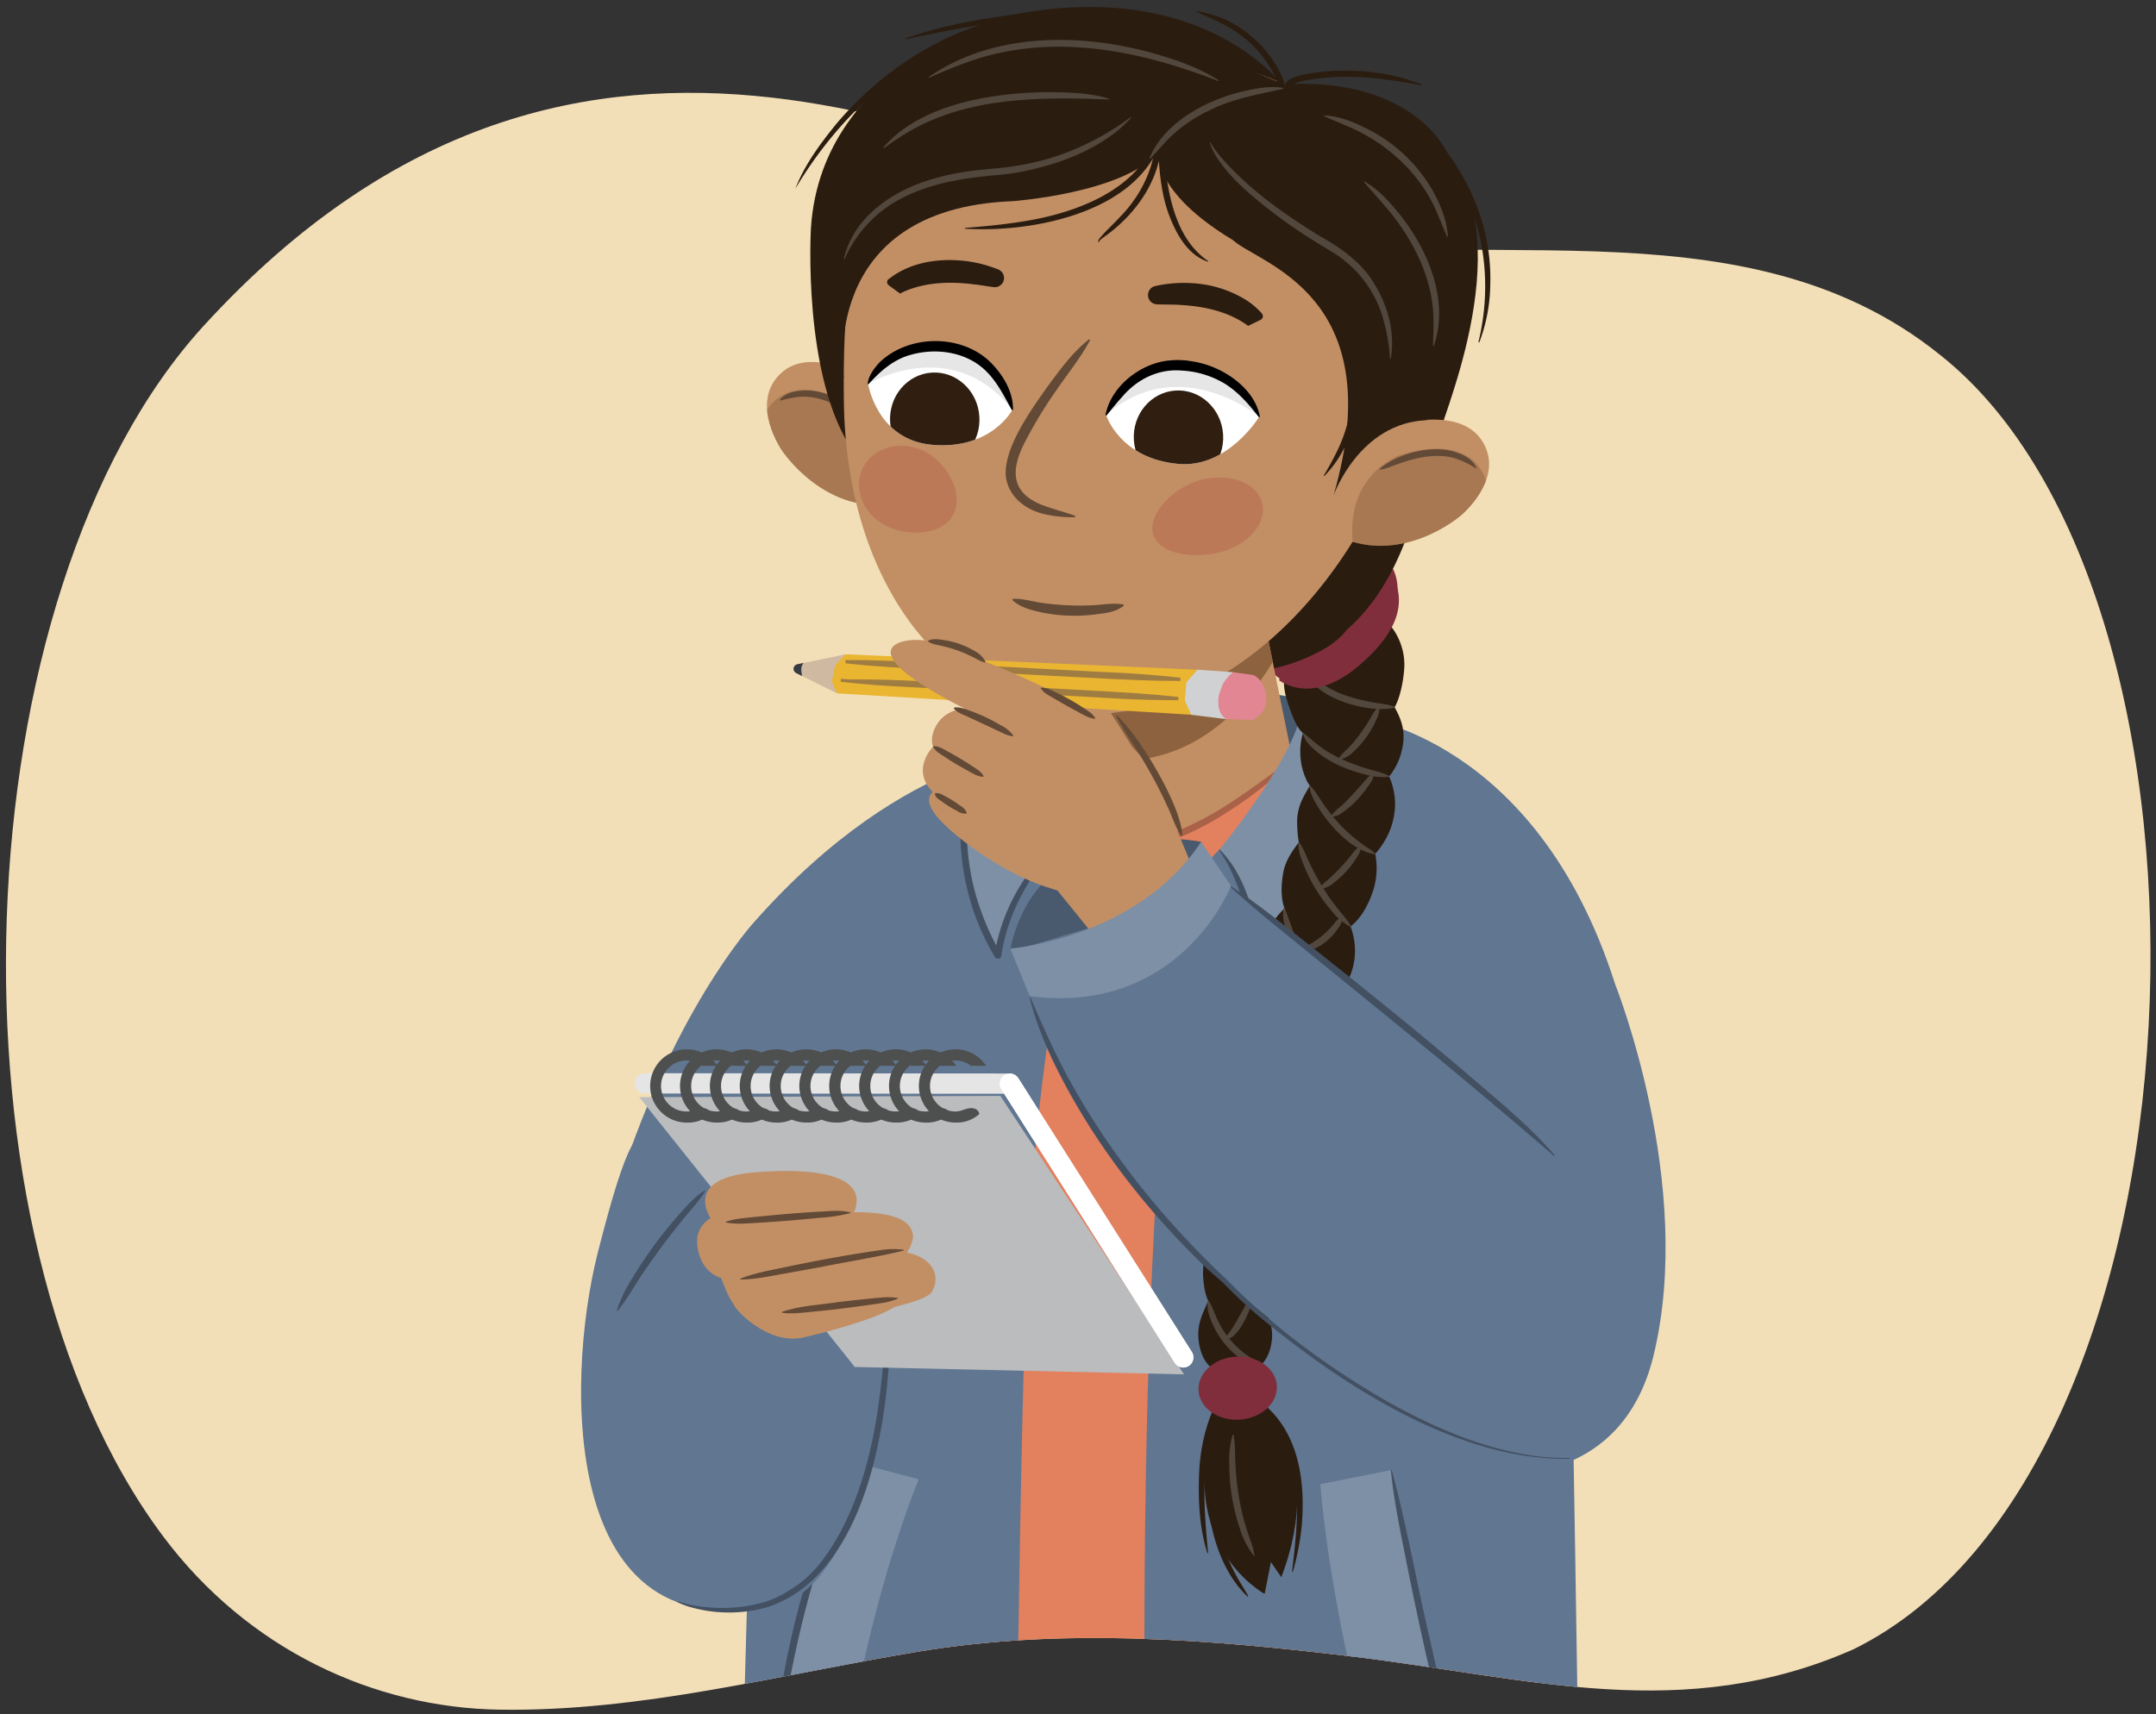 <svg xmlns="http://www.w3.org/2000/svg" xmlns:xlink="http://www.w3.org/1999/xlink" width="760" height="604.46" viewBox="0 0 760 604.46"><rect x="0" y="0" width="760" height="604.46" fill="#333333" stroke="none"/><defs><clipPath id="a"><path d="M490.58,7.33C568.69,26.86,612.76,67.64,684,125.25,792.12,211,781.79,518.1,653.46,581.49,593.53,608,539.25,591.7,477.91,584.23c-51.45-6.26-103.32-10.32-154-1.91-49.8,8.25-97.69,21.28-147.88,20.5-44.14-.69-88.57-21.11-118.49-61.07-80-106.79-71.87-332.8,14.38-427C206.59-32.4,404.15-14.29,490.58,7.33Z" fill="none"/></clipPath><clipPath id="b"><path d="M444,209.58C444,210.89,456.7,273,456.7,273s-24.32,42.79-62.46,40.15-27.66-29.51-27.66-29.51l.79-57.91Z" fill="#c28f65"/></clipPath><clipPath id="c"><path d="M310.07,136.67s-23-16.69-35.15-4.73c-10.67,10.51.68,26.84.68,26.84s15.59,23.95,41.31,18.59C316.91,177.37,332,155.14,310.07,136.67Z" fill="#c28f65"/></clipPath><clipPath id="d"><path d="M443.9,146.93s-11.11,18.22-28.51,16.64c-20.74-1.88-25.47-17.23-25.47-17.23s7.87-19.5,27.93-17.45S443.9,146.93,443.9,146.93Z" fill="#fff"/></clipPath><clipPath id="e"><path d="M306,135.33s3.08,19.88,22.73,21.52c20.76,1.73,28.15-12.36,28.15-12.36s-4.26-20.61-24.36-22.2S306,135.33,306,135.33Z" fill="#fff"/></clipPath><clipPath id="f"><path d="M487.82,151.07s26.69-9.72,35.09,5.13c7.38,13-8,25.62-8,25.62s-21.57,18.73-44.83,6.49C470.06,188.31,461.65,162.79,487.82,151.07Z" fill="#c28f65"/></clipPath><clipPath id="g"><path d="M298,230.7l-17,3.52a1.66,1.66,0,0,0-.25,3.15l14.27,7.1Z" fill="none"/></clipPath></defs><path d="M435.76,80.62c78.12,19.53,177-13,248.27,44.63C792.12,211,781.79,518.1,653.46,581.49,593.53,608,539.25,591.7,477.91,584.23c-51.45-6.26-103.32-10.32-154-1.91-49.8,8.25-97.69,21.28-147.88,20.5-44.14-.69-88.57-21.11-118.49-61.07-80-106.79-71.87-332.8,14.38-427C206.59-32.4,349.33,59,435.76,80.62Z" fill="#f3dfb7"/><path d="M543.67,378.43c-.59,1.34-1.56,1.64-2.41,2.24s-1.68,1.16-2.45,1.77a11.56,11.56,0,0,0-2,2c-.61.84-.87,1.59-1.57,2.43l-.3,0c-1.89-2.08.73-5.05,2.35-6.38a15.72,15.72,0,0,1,2.91-1.79c1-.44,2-1.09,3.4-.55l.11.28Z" fill="#425062"/><path d="M500.25,319.09c.89,3.14.63,6.22.68,9.32l.07,9.29c-.07,5.36.32,13,.66,18.41l-.27.13c-2-2.58-2.15-6-2.46-9.15a144.4,144.4,0,0,1-.24-18.72c.17-3.11.1-6.23,1.25-9.3l.31,0Z" fill="#425062"/><g clip-path="url(#a)"><path d="M458.92,246.76s-32.74-10-97.62,1.11l-13.43,21.94,4.87,13.89s113.06-1.54,113-2.29S458.92,246.76,458.92,246.76Z" fill="#49596e"/><ellipse cx="468.63" cy="217.15" rx="28.32" ry="19.18" transform="translate(-13.2 403.19) rotate(-45.97)" fill="#802e3b"/><path d="M582.86,478.05c-11.07,45.39-52.73,41.43-52.73,41.43s-35.53-7.21-43.69-51.22,30.44-96.78,30.44-96.78l-47-76.73,9.06-41.94s62.52,6.78,90.39,94.17C569.3,347,597.63,417.48,582.86,478.05Z" fill="#607691"/><path d="M216,424.32C200.8,474.68,221.62,498,221.62,498s33.27,49.5,59.22,16.1,61.81-124.86,61.81-124.86l21.24-84.52L368.73,264s-48.32-.6-102.9,61.12C265.83,325.16,236.2,357.11,216,424.32Z" fill="#607691"/><path d="M503.88,154.3c-.49,1.51-3.3,45.4-29.14,67.77,0,0-14.43,22-69.94,13.78l40-65.83Z" fill="#2b1c10"/><path d="M444,209.58C444,210.89,456.7,273,456.7,273s-24.32,42.79-62.46,40.15-27.66-29.51-27.66-29.51l.79-57.91Z" fill="#c28f65"/><g clip-path="url(#b)"><path d="M449.94,207l3.51,17.13s-28,69-93.06,34.34l3.81-33.63Z" fill="#805735" opacity="0.8"/></g><path d="M456.36,267.21c2.15-1.84,67.39,1,74.41,114.09,6.54,105.33,15.29,315.48,15.29,315.48-2.29.78-156.45,56.44-275.26-2.77,0,0,8.29-266.34,17.08-326,6.59-44.73,27.39-95,78.14-99.8C366,268.25,375.76,336.37,456.36,267.21Z" fill="#e3805e"/><path d="M366.17,268.22c4.89,16.92,14.67,30.55,34,28.6a61.91,61.91,0,0,0,20.15-6.21c13.06-6.11,24.14-15.26,35.94-23.51l.2.23A134,134,0,0,1,434,285.48c-9.12,6-19.08,11.12-29.88,13.26a43.54,43.54,0,0,1-9.25.57,27.79,27.79,0,0,1-15.65-5.62c-7.87-6-12.48-15.7-13.3-25.42l.3,0Z" fill="#a96248"/><path d="M360.82,284.84c4.69,15.51,15.19,27.87,32.22,28.63,7.7.44,15.53-1.17,22.83-3.65,17.56-5.82,32.64-16.56,48.25-26.26l.18.24a155.63,155.63,0,0,1-26,18.23c-13.77,7.71-29.22,14.7-45.44,13.8a34,34,0,0,1-32.36-30.94l.29-.05Z" fill="#a96248"/><path d="M356.25,269.71c2.28-.32,5.88,18,15.14,28.72,1.59,1.84,7.27,12.57,4.15,33.3-5,25-9.92,54.21-13,105.42s-4.92,247.54-4.92,247.54-67.11-6.14-96.53-26.89c0,0,4.75-260.52,14.39-294.24C275.51,363.56,273.69,281.15,356.25,269.71Z" fill="#607691"/><path d="M463.52,262.4s53.58,13.69,69.26,42.86c0,0,16.83,7.12,19.31,83.86C554,449.36,556.94,657,556.94,657s-52.49,29.2-152.3,28.83c0,0-7-242.89,12.26-357.5,0,0,4-21.18,12.91-28.68C439.27,291.7,461.9,278.71,463.52,262.4Z" fill="#607691"/><path d="M458.92,246.76c13.16,1.21,21.2,21.69,21.2,21.69s-10.84,52.34-36.82,66.36c-3.86-25.51-13.49-35.18-13.49-35.18S460.72,262.06,458.92,246.76Z" fill="#7e90a6"/><path d="M310.07,136.67s-23-16.69-35.15-4.73c-10.67,10.51.68,26.84.68,26.84s15.59,23.95,41.31,18.59C316.91,177.37,332,155.14,310.07,136.67Z" fill="#c28f65"/><g clip-path="url(#c)"><path d="M303.08,144.94s-17.49-13.69-29.35-4.19c-10.42,8.34-3.71,25.79-3.71,25.79s12.46,21.55,36.16,18.58C306.18,185.12,321.69,162.19,303.08,144.94Z" fill="#805735" opacity="0.4"/></g><path d="M274.85,141c2.13-2.6,5.64-3.19,8.8-3.33,8.58-.24,19.36,6.05,24,13.16l-.21.21a21.24,21.24,0,0,1-3.89-2.46c-6.27-4.76-13.88-9.34-22-8.64a44,44,0,0,0-6.46,1.3l-.18-.24Z" fill="#634a36"/><path d="M506.91,155.22c-.33-4.88,29.3-67,3.41-101.07,0,0-11.54-27.39-58.46-24.38,0,0-28.31-38.16-96.39-24.28,0,0-65.67,16.24-69.61,74.8,0,0-3.23,53,15.09,79.11Z" fill="#2b1c10"/><path d="M500.75,130.75c-12.17,60.47-58.27,121.5-119.16,121.2-48.54-.24-83.33-46.74-84.12-110.31s8-120.45,104.42-121.55C490,19.08,509.11,89.24,500.75,130.75Z" fill="#c28f65"/><path d="M384.25,119.94c-3.4,6.41-7.92,11.84-11.9,17.7a153.15,153.15,0,0,0-10.92,18c-5.65,10.68-4.94,18.88,7.55,23,3.23,1.15,6.7,2,10.09,3.28l-.07.44a43.56,43.56,0,0,1-10.81-1.07c-6.65-1.47-12.9-6.21-13.66-13.57-.64-10.25,9.43-23.92,15.14-32,4.29-5.74,8.49-11.58,14.24-16.09l.34.29Z" fill="#634a36"/><path d="M396.1,213.61c-2.92,2.27-6.38,2.56-9.71,3a58,58,0,0,1-19-.62c-3.73-.84-7.58-1.67-10.56-4.43l.16-.41c3.43-.17,6.5.85,9.79,1.35a94,94,0,0,0,19.34.85c3.32-.2,6.52-.84,9.9-.2l.12.43Z" fill="#634a36"/><path d="M440,114.91c-6.68-4.91-15-6.82-23.25-7.34-3-.25-6-.13-9-.27a3.26,3.26,0,0,1-.51-6.44,46.29,46.29,0,0,1,17.16-.57,39.75,39.75,0,0,1,15.33,5.8,27.31,27.31,0,0,1,4.55,3.84l.54.62a1.42,1.42,0,0,1-.13,2c.26,0-4.7,2.31-4.69,2.35Z" fill="#2b1c10"/><path d="M313.21,98.47c8.07-6.5,19.3-7.75,29.24-6.14A46.62,46.62,0,0,1,351.86,95a3.25,3.25,0,0,1,1.85,4.21,3.29,3.29,0,0,1-3.67,2c-2.2-.27-4.32-.7-6.5-.92-8.28-1.07-17-.88-24.69,2.45-.52.23-1.11.55-1.59.77l-4-2.94a1.37,1.37,0,0,1-.06-2.15Z" fill="#2b1c10"/><path d="M443.9,146.93s-11.11,18.22-28.51,16.64c-20.74-1.88-25.47-17.23-25.47-17.23s7.87-19.5,27.93-17.45S443.9,146.93,443.9,146.93Z" fill="#fff"/><g clip-path="url(#d)"><ellipse cx="415.42" cy="154.21" rx="15.76" ry="16.52" transform="translate(-8.75 26) rotate(-3.55)" fill="#301f11"/><path d="M443.9,146.93s-28.22-23.2-54-.59L384.56,141l11.64-18.91,27.07-2.61,21.81,9.15,5.44,16.4Z" opacity="0.1"/></g><path d="M389.71,146.25c1.86-9.51,11.09-17.11,20.4-18.86a17.18,17.18,0,0,1,2.27-.29,24.77,24.77,0,0,1,4.56-.08,15.6,15.6,0,0,1,2.25.23,33.9,33.9,0,0,1,10.73,3.23c6.54,3.29,12.76,8.91,14.19,16.38a.23.23,0,0,1-.18.26.25.25,0,0,1-.24-.11c-3.42-4.42-7-8.54-11.67-11.56a32.7,32.7,0,0,0-15.32-4.78c-8.25-.74-15.87,3-21.17,9.31-1.84,2-3.59,4.19-5.42,6.45a.23.23,0,0,1-.4-.18Z"/><path d="M306,135.33s3.08,19.88,22.73,21.52c20.76,1.73,28.15-12.36,28.15-12.36s-4.26-20.61-24.36-22.2S306,135.33,306,135.33Z" fill="#fff"/><g clip-path="url(#e)"><ellipse cx="329.5" cy="147.88" rx="15.76" ry="16.52" transform="translate(-8.52 20.67) rotate(-3.55)" fill="#301f11"/><path d="M306,135.33s29.58-17.73,50.88,9.16l6.23-4.32L355,119.47,328.88,112l-23.1,5.07-5.95,15.13Z" opacity="0.1"/></g><path d="M356.65,144.53c-2.65-4.77-5-9.56-8.8-13.42-7.4-7.6-19.54-8.83-29.12-5.25-5,2-8.9,5.55-12.54,9.56a.23.23,0,0,1-.33,0c.18-2.82,2.35-5.67,4.27-7.72,10.68-10.19,30.09-10,40.07,1.12,3.89,4.29,6.94,9.68,6.89,15.59a.23.23,0,0,1-.44.09Z"/><path d="M445,177.59c1.59,7.12-5.25,14.84-15.29,17.24s-21.75.26-23.34-6.86,7.53-16.53,17.57-18.93S443.37,170.47,445,177.59Z" fill="#b6654c" opacity="0.5"/><path d="M303.57,166.3c-2.8,7.68,1.92,16.59,10.55,19.89s19.64,1.75,22.45-5.93-3.66-18.58-12.29-21.88S306.38,158.62,303.57,166.3Z" fill="#b6654c" opacity="0.5"/><path d="M487.82,151.07s26.69-9.72,35.09,5.13c7.38,13-8,25.62-8,25.62s-21.57,18.73-44.83,6.49C470.06,188.31,461.65,162.79,487.82,151.07Z" fill="#c28f65"/><g clip-path="url(#f)"><path d="M492.26,160.94s20.58-8.34,29.38,4.06c7.72,10.88-3.53,25.82-3.53,25.82s-17.89,17.28-39.86,7.9C478.25,198.72,469.64,172.41,492.26,160.94Z" fill="#805735" opacity="0.4"/></g><path d="M520.25,165.12a32.88,32.88,0,0,0-7.91-3.69c-7.15-1.79-14.79.3-21.5,2.91a20.94,20.94,0,0,1-4.42,1.29l-.14-.26c6.39-5.56,18.48-8.64,26.66-6,3,1,6.22,2.53,7.54,5.62l-.23.17Z" fill="#634a36"/><path d="M408.28,53.81s-2,13.84,26.3,30.82c8.93,8.42,56.06,19,35.49,90.1,0,0,9-25.74,33.07-26.6l5.91-71.32L470.38,36.87,408.3,11.68,327.63,22.4,294.69,56.62l-1.45,54.43-2,17.1,6.22,5S288.07,73.56,357,70.93C357,70.93,395.66,68.17,408.28,53.81Z" fill="#2b1c10"/><path d="M453.23,29.43a2.76,2.76,0,0,1,1.22-1.35,17.72,17.72,0,0,1,4.9-1.75c13.09-2.7,29.48-1.65,41.85,3.5a.14.14,0,0,1-.09.27c-11.71-2.2-23.58-3.89-35.47-2.54-3.49.49-7.21.76-10.34,2.43-.09.05-.08.08-.13.11s0,0,0-.05a1,1,0,0,1-1.93-.62Z" fill="#2b1c10"/><path d="M451.66,32.83c-2.82-10.35-10.58-19.12-20-24-3.17-1.82-6.57-3.1-9.91-4.63-.16-.05-.1-.32.07-.28a41.75,41.75,0,0,1,9.41,2.67,41.33,41.33,0,0,1,18,15.42,32,32,0,0,1,4.42,10.5,1,1,0,0,1-.77,1.2,1,1,0,0,1-1.22-.83Z" fill="#2b1c10"/><path d="M410,47.35c-6.47,24.4-37.29,32.54-59.55,33.4q-5.13.18-10.25-.09a.15.15,0,0,1-.14-.15.14.14,0,0,1,.13-.13c3.4-.33,6.79-.58,10.17-.94s6.73-.8,10.07-1.33C379.14,75.2,402.2,66.93,408,47a1,1,0,1,1,2,.31Z" fill="#2b1c10"/><path d="M425.73,92.24c-7-2.32-11-9.58-13.51-16.1s-3.46-14-3.79-21a1,1,0,1,1,2-.1l.5,5.19C412.41,71.87,415.61,85,425.82,92c.16.06.08.33-.09.28Z" fill="#2b1c10"/><path d="M387.1,85.28a2.42,2.42,0,0,1,.66-1.4c2.12-2.58,4.66-4.78,6.89-7.23,7.86-7.94,12.93-18.62,12.8-29.9a1,1,0,0,1,2,0c.81,14.91-8.33,28.4-20.15,36.71-.67.55-1.65,1.11-1.95,1.9a.14.14,0,0,1-.27,0Z" fill="#2b1c10"/><path d="M521.18,120.5C526.11,100.23,523.4,78,512,60.4a89.68,89.68,0,0,0-13.19-16,1,1,0,0,1,0-1.43,1,1,0,0,1,1.42,0c15.86,14.35,25.67,35.37,25.11,56.89a59.64,59.64,0,0,1-3.86,20.82c-.06.15-.33.07-.27-.1Z" fill="#2b1c10"/><path d="M280.32,66.67c3.26-8.56,8.82-16,14.56-23.08C309.63,26.21,329.4,12.7,351.59,7A116.35,116.35,0,0,1,365,4.3a1,1,0,1,1,.28,2c-37.34,5.38-66.44,29.18-85,60.37Z" fill="#2b1c10"/><path d="M319.22,13.54c13.85-4.87,28.41-7.33,43-9,14.63-1.45,29.51-1.41,43.94,1.74a1,1,0,0,1-.44,2c-21.41-4.2-43.55-2.36-64.92,1.33Q330,11.51,319.31,13.82c-.16,0-.26-.22-.09-.28Z" fill="#2b1c10"/><path d="M452.34,31.3c-8.94,2.05-17.93,3.45-26.12,7.68a52.36,52.36,0,0,0-11.36,7.26c-3.53,2.94-6.31,6.43-9.45,9.81l-.25-.15c5.21-12.86,20.35-20.76,33.26-23.74,4.54-1,9.21-1.95,13.92-1.15v.29Z" fill="#52473c"/><path d="M466.83,40.72c5.51.21,10.61,2.43,15.43,4.87A54.79,54.79,0,0,1,505.47,68c2.57,4.79,4.59,10,4.92,15.43l-.28.06c-1.11-2.44-2-4.93-3.09-7.36-5.82-14.75-18.32-26.11-32.9-32L466.78,41l.05-.29Z" fill="#52473c"/><path d="M429.48,28.58c-28.64-11.16-60.09-17.42-89.73-6.21-1.53.53-4.63,1.74-6.12,2.4-2,.78-4.06,1.8-6.08,2.63l-.15-.26c22.33-15.45,52.07-15.55,77.52-8.81,8.58,2.35,17.15,5.16,24.69,10l-.13.26Z" fill="#52473c"/><path d="M398.71,41.52c-9.59,10.7-25.63,16.69-39.52,19.18l-3.67.61-3.71.39c-11.93,1-24.35,2.9-34.95,8.73a43.79,43.79,0,0,0-19.13,20.91l-.28-.09c3.49-15.11,18-24.53,32.18-28.38,6.88-2.08,14.79-2.94,22-3.56l3.61-.37,3.59-.57a87.73,87.73,0,0,0,27.4-9.26,89.07,89.07,0,0,0,12.31-7.8l.21.21Z" fill="#52473c"/><path d="M426.71,50.22c2.09,3.73,5.12,6.86,8.07,9.92,9.07,9.19,19.79,16.55,30.78,23.3C473.24,87.7,480.68,93.11,485,101c4.43,7.61,6.8,16.74,5.25,25.47l-.29,0a63.64,63.64,0,0,0-2-12.65,40.53,40.53,0,0,0-18.19-24.87l-5.53-3.38A184.11,184.11,0,0,1,443,70.41c-5-4.21-9.9-8.74-13.58-14.2a22.67,22.67,0,0,1-3-5.9l.28-.09Z" fill="#52473c"/><path d="M390.86,35.08c-23.83-.95-49.49-1-70.65,11.43-2.95,1.75-5.8,3.68-8.65,5.73l-.21-.21C324.58,36.5,350.6,32.52,370,32.5c7,.09,14.13.18,20.94,2.3l-.09.28Z" fill="#52473c"/><path d="M480.91,63.91c4.91,2.79,8.67,7,12.2,11.31C503.32,87.8,511,105.93,505.43,122l-.29-.07c0-2.79.27-5.48.18-8.18.18-13.64-5.75-26.55-13.93-37.22-3.3-4.33-7.11-8.18-10.66-12.43l.18-.23Z" fill="#52473c"/><path d="M478.37,123.21c2.17,15.44-.11,33-11.47,44.55a.14.14,0,0,1-.22-.18,105.19,105.19,0,0,0,5.46-10.24A55.41,55.41,0,0,0,476.87,135c.06-3.85-.21-7.7-.52-11.59a1,1,0,0,1,2-.19Z" fill="#2b1c10"/><path d="M361.3,247.87c-7.95,1.2-18.31,19.51-18.31,19.51s-11.82,35.38,8.78,69.49a66.62,66.62,0,0,1,20-38.2S357.43,278.88,361.3,247.87Z" fill="#7e90a6"/><path d="M275.11,387l4.84,102L290.59,517l-21.95-21.33S271.61,423.58,275.11,387Z" fill="#425062" opacity="0.4"/><path d="M268.54,495.54c1.15-33.47,2.21-67,6.42-100.3,0-.17.31-.15.29,0-1.09,29-3.55,70.89-4.64,100.34a1,1,0,0,1-2.07-.07Z" fill="#425062"/><path d="M480.27,268.48c-2.55,19.4-13.76,48.11-28.32,61.49a39.59,39.59,0,0,1-8.09,5.88,1.19,1.19,0,0,1-1.73-.86,98,98,0,0,0-7.78-27.07,50.23,50.23,0,0,0-4.66-8.2c-.1-.13.09-.33.22-.2,9,8.81,12.44,23.08,14.56,35.11l-1.73-.86c16.11-9.42,25-30,31.11-46.95,2.11-6.09,4.06-12.24,6.12-18.4,0-.17.33-.12.3.06Z" fill="#425062"/><path d="M343.13,267.43c-3.31,17.47-3.67,35.82,2.31,52.73a87.89,87.89,0,0,0,7.37,16.09l-2.23.44a66.69,66.69,0,0,1,13.17-30.36,43.63,43.63,0,0,1,7.88-7.78.15.15,0,0,1,.21,0c-9.4,11.07-16.8,23.88-18.88,38.54a1.21,1.21,0,0,1-2.22.38A86.51,86.51,0,0,1,343.09,321a89.14,89.14,0,0,1-3.73-40.47,55.26,55.26,0,0,1,3.49-13.15.15.15,0,0,1,.28.1Z" fill="#425062"/><path d="M441.75,491.21s26.92,20.22,9.92,64.89L448,550.79,445.79,562S411,543.39,430.52,493.41Z" fill="#2b1c10"/><path d="M455.46,554.11c2.15-18.26,4.65-39.56-8.4-54.47a37,37,0,0,0-6-5.24,1,1,0,0,1-.27-1.42,1,1,0,0,1,1.38-.27,36.2,36.2,0,0,1,6.52,5.46c9.7,10.59,11.35,25.94,10.18,39.68a90,90,0,0,1-3.12,16.28.15.15,0,0,1-.18.13.13.13,0,0,1-.1-.15Z" fill="#2b1c10"/><path d="M439.72,562.9c-7.13-6.81-11-16.44-12.9-26a67.69,67.69,0,0,1-1.17-9.72,1,1,0,1,1,2-.14,84.5,84.5,0,0,0,3.77,18.63,65,65,0,0,0,6.1,12.87c.79,1.39,1.7,2.68,2.45,4.21.07.13-.13.28-.23.16l0,0Z" fill="#2b1c10"/><path d="M425.57,547.5c-2.77-8.9-3.22-18.31-2.89-27.58s2.46-18.75,6.95-27a1,1,0,1,1,1.78,1c-6.13,12.25-7.39,26.31-6.64,39.83.25,4.57.63,9.13,1.08,13.72a.14.14,0,0,1-.28.06Z" fill="#2b1c10"/><path d="M495,235.69c.49-7.29-3.05-14.74-8.58-18.54-8.16,11.93-20.29,20.9-33.83,22.15a22.2,22.2,0,0,0,1,7.35c1.08,3.37,2.85,9,5.25,11.4a6.14,6.14,0,0,0,.45.43,22.36,22.36,0,0,0-.93,6.83,23.12,23.12,0,0,0,2.55,10.47,14.5,14.5,0,0,0,.81,1.23c-2.37,4.17-4,6.62-4.45,11.55a43.36,43.36,0,0,0,.57,8.45c-2.51,3.3-4.82,6.65-5.55,11-.64,3.83-.87,8.31.43,12.07,0,.08.08.16.11.24a22.89,22.89,0,0,0-7.24,12.84,32,32,0,0,0-.14,12.31c-3.65,3.33-6,8.5-6.8,13.78-.6,3.87-1,8,0,11.88-.67.86-3.92,5-5.42,13a27.05,27.05,0,0,0,2.57,17.35c-5.66,1.31-7.15,11-5.28,14.61A25.71,25.71,0,0,0,426.09,429a18.53,18.53,0,0,0,1.21,7.78,24.3,24.3,0,0,0-3.21,13c.24,4,.77,6.77,1.83,8.86-1.74,4.12-3.93,7.86-3.46,13.31.65,7.56,4.76,14.53,15.54,12.14,11.16-1.13,10.41-13.86,10.41-13.86a15.36,15.36,0,0,0-4.05-9.82c1.52-2.73,4-6.07,4.42-9.07a23.4,23.4,0,0,0-.53-9.92,33.05,33.05,0,0,0,2-3.74,25.68,25.68,0,0,0,2.63-11.78,22.65,22.65,0,0,0-1-5.6c3.65-1.15,7.46-11.62,3.57-19,.13-.13.28-.24.41-.37,2.72-2.9,6.52-7.44,7.43-11.51,1-4.53.89-9.73-1.32-13.91.11-.09.23-.15.34-.24a19.64,19.64,0,0,0,6.55-8.53,23.93,23.93,0,0,0,.78-14.29,21.68,21.68,0,0,0,7.37-11.79,24.16,24.16,0,0,0-.94-14c3.78-2.88,6.39-7.81,8-12.74a25.74,25.74,0,0,0,.7-12.83,30.92,30.92,0,0,0,3.16-4.3,25.77,25.77,0,0,0,3.8-12,23.94,23.94,0,0,0-2.05-11,22.61,22.61,0,0,0,4.39-8.87c1.49-5.94.52-10.25-2.46-15.54C493.59,246,494.73,239.89,495,235.69Z" fill="#2b1c10"/><path d="M491.64,249.49c-8.82,2.31-29.43-3.33-31.41-13.55l.26-.14a43.19,43.19,0,0,0,6.36,5.77c4.81,3.2,10.47,4.78,16.11,5.9,2.87.56,5.76.69,8.68,1.72v.3Z" fill="#52473c"/><path d="M491.12,203.42c-9.48,15.8-17.59,24.52-39,31.72-.1,1.65-1.15,3.15-1.17,4.82,7,4.53,17,4.19,27.87-5.08C491.58,224.06,496.16,213.68,491.12,203.42Z" fill="#802e3b"/><path d="M441.9,548.48a30.4,30.4,0,0,1-4.93-9.81,69.63,69.63,0,0,1-3.62-21.8,33.83,33.83,0,0,1,1.16-11l.3,0c.71,3.65.46,7.23.71,10.88a101.2,101.2,0,0,0,1.15,10.72,83.22,83.22,0,0,0,4.09,15.59,24.72,24.72,0,0,1,1.44,5.37Z" fill="#52473c"/><path d="M427.44,436.77c1.05,2.36,1.47,4.81,2.38,7.16a28.77,28.77,0,0,0,11.56,13.94,20,20,0,0,1,3,2.39l-.12.28c-7.66-1.05-14.33-8.77-16.54-15.88-.78-2.52-1.51-5.21-.61-7.89Z" fill="#52473c"/><path d="M430.72,416.09c1.28,2.32,1.95,4.94,2.95,7.35a36,36,0,0,0,11.64,15.17,28.93,28.93,0,0,1,3,2.66l-.13.27a14.73,14.73,0,0,1-7.29-3.78,30.91,30.91,0,0,1-9.27-13.53c-.89-2.58-1.81-5.26-1.21-8.11l.3,0Z" fill="#52473c"/><path d="M436,401.5a150.46,150.46,0,0,0,12.12,13.75c1.43,1.5,3,2.84,3.92,4.93l-.2.22a14.87,14.87,0,0,1-5.22-3.59c-3-2.77-12-11.11-10.91-15.33l.29,0Z" fill="#52473c"/><path d="M438.84,371.14c1.34,2.7,1.93,5.46,3,8.23a55.17,55.17,0,0,0,3.61,7.8,49.73,49.73,0,0,0,4.73,7.18c1.79,2.35,3.89,4.25,5.47,6.82l-.19.23c-7.47-3.63-13.25-13.64-15.69-21.33-.85-2.85-1.78-5.8-1.18-8.89l.29,0Z" fill="#52473c"/><path d="M445.61,345.49c1.44,2.63,2.15,5.32,3.28,7.94A70,70,0,0,0,455,364.62c2.26,3.72,5.38,6.61,7.49,10.53l-.21.21a21.93,21.93,0,0,1-6.53-5.9,51,51,0,0,1-8.87-15.23c-1-2.76-2.05-5.62-1.54-8.71l.29,0Z" fill="#52473c"/><path d="M452.88,320.11c2.12,5.73,3.84,11.5,7,16.75a108.5,108.5,0,0,0,7.5,11.46,21.58,21.58,0,0,1,2.39,4l-.22.2a26.57,26.57,0,0,1-6.59-6.66,58.25,58.25,0,0,1-9.1-16.41c-1-3-2.06-6.13-1.31-9.34Z" fill="#52473c"/><path d="M458,297c1.72,2.53,2.59,5.24,3.88,7.85a79.75,79.75,0,0,0,4.15,7.6,70.37,70.37,0,0,0,4.9,7.13c1.73,2.33,3.8,4.29,5.3,7l-.2.22a21.17,21.17,0,0,1-6.78-5.83,56.18,56.18,0,0,1-9.37-15.2c-1.12-2.75-2.35-5.54-2.17-8.68L458,297Z" fill="#52473c"/><path d="M461.87,277c2,2.12,3.26,4.56,4.91,6.89a62.77,62.77,0,0,0,5.23,6.48,55.33,55.33,0,0,0,11.16,9.24,14.11,14.11,0,0,1,1.68,1.38l-.11.27c-8-1.27-15.61-9.59-19.79-16.16-1.49-2.46-3.1-4.94-3.35-8l.27-.11Z" fill="#52473c"/><path d="M459.42,258.41c2.32,1.78,4.28,3.69,6.64,5.36,5.86,4.05,12.7,6.49,19.54,8.3a19.49,19.49,0,0,1,4.13,1.53l0,.3a23.26,23.26,0,0,1-8.81-.91c-7.18-1.81-14.29-5-19.47-10.48a9.44,9.44,0,0,1-2.24-4l.25-.14Z" fill="#52473c"/><path d="M426.07,458.61c1.35,2.19,2.11,4.68,3.2,6.95a31.66,31.66,0,0,0,12.37,13.62,26.53,26.53,0,0,1,3.17,2.26l-.1.28c-7.87-.69-14.53-8.36-17.43-15.25-1-2.46-2-5-1.5-7.82l.29,0Z" fill="#52473c"/><ellipse cx="436.31" cy="489.44" rx="13.83" ry="11.13" transform="translate(-30.05 28.54) rotate(-3.62)" fill="#802e3b"/><path d="M440.86,458.66c.41,1.63-.29,2.81-.78,4.08-1.34,3.17-3,6.39-5.68,8.64a2.58,2.58,0,0,1-2.33.44l0-.3c.5-.57.73-1,1.11-1.52,1.88-2.27,3.47-5.62,5-8.2.66-1.15,1.05-2.41,2.48-3.25l.27.11Z" fill="#52473c"/><path d="M444.11,439.14c.41,1.74-.38,3.07-1,4.43-1.6,3.42-4,6.93-7.68,8.38a3.65,3.65,0,0,1-2.46-.05l0-.3a23.53,23.53,0,0,1,2.5-1.9,15.71,15.71,0,0,0,3.43-3.65c.82-1.11,1.59-2.28,2.32-3.5s1.19-2.53,2.63-3.51l.28.1Z" fill="#52473c"/><path d="M448.62,417.21c.2,1.83-.76,3.12-1.53,4.47a24.06,24.06,0,0,1-6.21,7.08c-1.32,1-2.72,1.91-4.48,1.73l-.12-.27a8.77,8.77,0,0,1,1.56-1.76,41.16,41.16,0,0,0,7.43-8c.91-1.19,1.53-2.51,3.09-3.39l.26.13Z" fill="#52473c"/><path d="M452.24,398.24c-.2,1.71-1.47,2.66-2.69,3.63a17.29,17.29,0,0,1-10.47,3.68,4.86,4.86,0,0,1-2.22-.68v-.3c1.4-1,2.72-1,4-1.33a25.93,25.93,0,0,0,3.81-1.31,27.68,27.68,0,0,0,3.59-1.85c1.18-.71,2.06-1.65,3.71-2l.23.18Z" fill="#52473c"/><path d="M459.53,372.89c.32,2.11-.68,3.8-1.53,5.47-2.31,4.42-7.85,10.47-13.33,9.7l-.07-.29a14.9,14.9,0,0,1,2.26-1.59,25.07,25.07,0,0,0,9.25-8.93c1-1.56,1.66-3.15,3.14-4.45l.28.09Z" fill="#52473c"/><path d="M466.66,349.11c.13,2-1,3.43-1.9,4.88a18.84,18.84,0,0,1-7.9,6.95c-1.67.72-3.52,1.26-5.31.5l0-.29a16.62,16.62,0,0,1,3.33-1.65,19.09,19.09,0,0,0,4.84-3.29,34.49,34.49,0,0,0,3.3-3.52c1.09-1.33,1.83-2.72,3.39-3.7l.27.12Z" fill="#52473c"/><path d="M473.09,323.43c.13,2-1,3.36-2,4.73a20,20,0,0,1-10.31,7.38,5.69,5.69,0,0,1-2.63,0l-.07-.29c1.31-1.35,2.77-1.76,4.12-2.58A26.09,26.09,0,0,0,466,330a29.52,29.52,0,0,0,4.15-4.14,9.84,9.84,0,0,1,2.64-2.58l.27.13Z" fill="#52473c"/><path d="M479.69,298.51c0,2-1.15,3.44-2.12,4.92a32.09,32.09,0,0,1-7.31,7.76,8.81,8.81,0,0,1-4.89,2.26l-.14-.26c.95-1.59,2.35-2.49,3.66-3.68a71.18,71.18,0,0,0,6.92-7.39c1.11-1.31,1.91-2.78,3.62-3.76l.26.15Z" fill="#52473c"/><path d="M484.3,273c-.21,2-1.43,3.39-2.47,4.85a34.81,34.81,0,0,1-9.75,9.41,5.78,5.78,0,0,1-2.77.67l-.12-.27A25.85,25.85,0,0,1,473,284c2.53-2.36,4.84-5,7.15-7.56,1.18-1.31,2.11-2.78,3.93-3.65l.25.17Z" fill="#52473c"/><path d="M486.16,249.49c.21,2.23-.84,4-1.72,5.81a32.77,32.77,0,0,1-7.26,9.67,10.37,10.37,0,0,1-5.27,3l-.16-.25c1-1.78,2.55-2.91,3.91-4.35a46.66,46.66,0,0,0,3.65-4.41q1.71-2.31,3.22-4.77c1-1.65,1.72-3.41,3.35-4.85l.28.1Z" fill="#52473c"/><path d="M490.43,518.34S510.35,623,520,639.45l-28.2,10.4s-21.36-68.13-26.42-126.54Z" fill="#7e90a6"/><path d="M519.84,639.53c-5.57-8.9-7.74-19.44-10.61-29.42-5.32-20.15-9.7-40.51-13.78-60.94-2-10.21-4.14-20.4-5.17-30.8l.3-.06c5.46,20.11,8.92,40.63,13.73,60.88,3.95,17.74,8.06,35.45,13.26,52.86a72.72,72.72,0,0,0,2.53,7.32l-.26.16Z" fill="#425062"/><path d="M323.82,521.55C301.49,578.42,294.65,642,294.65,642s-2.41.55-23-8.45c6.93-81.14,31-117.55,31-117.55Z" fill="#7e90a6"/><path d="M271.47,633.48c.08-15.36,2.49-30.6,5.3-45.67,3.9-20,9.45-40.07,18-58.65a75.79,75.79,0,0,1,7.74-13.29l.25.16c-2.27,4.56-4.28,9.23-6.24,13.92-8,18.62-13.33,38.48-17.33,58.33-2.1,10-3.53,20-5,30.11-.66,5.05-1.35,10.09-2.38,15.12l-.31,0Z" fill="#425062"/><path d="M278.85,564.08s31.81-11.23,33.61-104.23l-53.19-25.37c-31.19-16.88-28.2-73-48.62,7.5C199.23,487.06,196.87,588.51,278.85,564.08Z" fill="#607691"/><path d="M248.61,420c-2.39,3.77-5.4,6.9-8.14,10.3s-5.44,6.82-8,10.35-5.08,7.08-7.46,10.74-4.47,7.46-7.35,10.88l-.26-.13a49.84,49.84,0,0,1,5.78-11.9,149.09,149.09,0,0,1,15.61-21.34c2.93-3.3,5.78-6.71,9.61-9.11l.2.21Z" fill="#425062"/><path d="M238.93,564.58A39.82,39.82,0,0,0,249,566.67a53.64,53.64,0,0,0,20.34-1.74,32.72,32.72,0,0,0,9.25-4.47c7.94-4.55,13.41-12.5,17.74-20.4,13.17-25,14.81-53.73,16.63-81.43h.3a166.58,166.58,0,0,1-.41,28.16,190.17,190.17,0,0,1-4.57,27.86c-5.23,21.31-16.26,45.47-38.37,52.2a49.4,49.4,0,0,1-26.21-.1,23,23,0,0,1-4.93-1.89l.14-.27Z" fill="#425062"/><path d="M423.41,296.83s-56.31-11.57-67.27,37.65l16.67,12.18,59.67-17.72Z" fill="#49596e"/><path d="M558.75,508.18s-37.91,21.35-125.89-55.4c0,0-57.25-48.12-75.19-117.75l75.62-22.55s91.65,67.68,98.4,100.17S588.45,503.79,558.75,508.18Z" fill="#607691"/><path d="M553.24,514.36c-39.15.79-79.92-25.85-109.18-50a155.63,155.63,0,0,1-12.83-12c-1.59-1.31-3.93-3.41-5.71-5-22.23-21.3-41.33-46.11-54.65-73.94a145.17,145.17,0,0,1-6.38-16.12c-.46-1.69-1.12-3.83-1.55-5.56l.28-.09c4,9.41,8.15,18.7,12.95,27.68,14.54,26.86,34,51,56.25,71.85,16.21,16.56,35.22,30.46,55.2,42.17,15.09,8.58,31.16,15.92,48.3,19.18a83.77,83.77,0,0,0,17.31,1.54v.3Z" fill="#425062"/><path d="M433.89,312.44c10.35,6.86,19.94,14.7,29.67,22.36C483,350.18,502.23,365.75,521,381.89c9.38,8.09,19,16,27.05,25.5l-.22.21q-28.1-24.24-56.91-47.61l-28.79-23.44c-9.58-7.83-19.36-15.41-28.45-23.87l.19-.24Z" fill="#425062"/><polygon points="409.85 280.69 423.03 312.18 394.3 340.55 367.34 307.32 409.85 280.69" fill="#c28f65"/><path d="M433.93,312.37S416.3,358.08,363,351.26l-6.87-16.78s44.87-3.61,67.27-37.65Z" fill="#7e90a6"/><path d="M402.61,268.42c-2.72-1.81-22.65-42-34.4-37.45s0,19.89,7.23,25.32S402.61,268.42,402.61,268.42Z" fill="#c28f65"/><path d="M298,230.7l-17,3.52a1.66,1.66,0,0,0-.25,3.15l14.27,7.1,17.13-4.37Z" fill="#d0b9a1"/><path d="M281,234.22l17-3.52-2.95,13.77-14.27-7.1a1.67,1.67,0,0,1,.21-3.15h0" fill="none"/><path d="M446.33,246.16c.32,5.39-4.82,7.72-4.82,7.72l-9.35-.35s-6.58-2.35-7-8.7,9.39-7.83,9.39-7.83l7.15,1s4.23,1.38,4.63,8.17" fill="#e38693"/><polygon points="422.09 236.13 298 230.7 294.49 234.5 293.21 240.24 295.05 244.47 419.93 252.01 425.91 247.77 426.45 241.42 422.09 236.13" fill="#eab530"/><path d="M434.55,237l-12.46-.87-3.9,4.54-.54,6.36,2.28,5,12.23,1.52a6.51,6.51,0,0,1-2.63-4.7c-.29-3.74.29-4.12,1.29-7.07.69-2,3.73-4.76,3.73-4.76" fill="#cfd1d2"/><path d="M296.4,239.87c13.13,1.51,22.74,1.79,29.61,2.17l29.63,1.63,29.62,1.63c6.21.35,15.62,1.08,29.61,1.09v-.19c-9.88-1.08-19.74-1.64-29.62-2.17l-29.61-1.63L326,240.78c-9.87-.55-16.58-.74-26.46-.7Z" fill="#9f7c42" stroke="#9f7c42" stroke-miterlimit="10" stroke-width="1.01"/><path d="M298.54,233.42c9.76,1.1,19.52,1.57,29.27,2.08l29.27,1.55,29.27,1.55c9.75.52,19.51,1,29.25,1v-.19c-13.81-1.5-23.18-1.77-29.27-2.08l-29.27-1.55-29.27-1.54c-9.76-.53-19.51-1.08-29.26-1Z" fill="#9f7c42" stroke="#9f7c42" stroke-miterlimit="10" stroke-width="1.01"/><g clip-path="url(#g)"><path d="M278.2,226.06c1.3-1.34,4.07-1.23,5.49.12a3.3,3.3,0,0,1,.21,4.91h0a1.33,1.33,0,0,1,.63.46,1.06,1.06,0,0,1-.39,1.58,2.55,2.55,0,0,0-1.2,1.09c-.07.13-.15.27-.21.41l-.07.22a3.36,3.36,0,0,0-.13.48s-.09.46-.07.3a10.64,10.64,0,0,0,1,4.69,1.1,1.1,0,0,1-.84,1.41,1.42,1.42,0,0,1-.71-.06c.09.84.16,1.68.28,2.51.24,1.82-1.76,3.51-3.74,3.39a4.1,4.1,0,0,1-4-3.55c-.86-6.39-1-13,3.78-18" fill="#353b42"/></g><path d="M407,298.8c11.54-15.85-2.2-33.5-22.37-47s-51.88-23.92-57.51-25.71-32.8.63,12.9,23.74c0,0-5.86.19-9.16,4.72s-2.28,8.22-1.91,8.67c0,0-8.11,8-.15,16.07,0,0-4.36,2.62,2.84,10.17s22.89,18.5,36.37,23C385.69,318.37,392.75,318.42,407,298.8Z" fill="#c28f65"/><path d="M336.28,249.49c2.16-.32,3.94.53,5.78,1.16a61,61,0,0,1,10.57,5,12.33,12.33,0,0,1,4.58,3.7l-.15.25c-2.13-.2-3.72-1.22-5.45-2s-3.45-1.63-5.18-2.43l-5.2-2.41c-1.73-.82-3.55-1.35-5-2.9l.09-.29Z" fill="#634a36"/><path d="M329.06,263.07c2,0,3.38,1,4.9,1.82s3,1.66,4.5,2.55,2.93,1.81,4.37,2.76,2.95,1.78,3.94,3.45l-.16.25c-2-.09-3.39-1-4.9-1.84s-3-1.65-4.49-2.53-2.92-1.79-4.36-2.75-3-1.71-3.94-3.46l.14-.25Z" fill="#634a36"/><path d="M329.68,279.69c1.51-.23,2.34.46,3.32.95s1.91,1.05,2.83,1.62,1.81,1.2,2.69,1.84a4.88,4.88,0,0,1,2.27,2.52l-.16.25a4.86,4.86,0,0,1-3.28-.95c-1-.51-1.94-1.05-2.88-1.63s-1.84-1.2-2.72-1.85-1.9-1.13-2.24-2.51l.17-.24Z" fill="#634a36"/><path d="M367,242.45c2.08-.06,3.64.93,5.3,1.71s3.28,1.64,4.88,2.54,3.15,1.86,4.69,2.86,3.15,1.89,4.22,3.63l-.16.25c-2-.16-3.55-1.16-5.16-2s-3.21-1.71-4.79-2.6-3.15-1.81-4.72-2.74-3.22-1.66-4.4-3.37l.14-.27Z" fill="#634a36"/><path d="M393.65,252.22c7.9,7.13,22.87,31.94,23.12,42.48l-.28.09c-2.4-3.39-3.38-7.28-5.2-10.93-1.66-3.63-3.48-7.2-5.43-10.71s-4-7-6.2-10.35a106.05,106.05,0,0,1-6.25-10.4l.24-.18Z" fill="#634a36"/><polygon points="417.39 484.6 352.62 386.4 225.35 386.86 301.31 482 417.39 484.6" fill="#babcbe"/><polyline points="417.11 478.61 355.95 382.09 227.31 381.99" fill="none" stroke="#e5e5e6" stroke-linecap="round" stroke-linejoin="round" stroke-width="7.15"/><line x1="417.11" y1="478.61" x2="355.95" y2="382.09" fill="none" stroke="#fff" stroke-linecap="round" stroke-linejoin="round" stroke-width="7.15"/><path d="M345.13,392.77a.58.58,0,0,0,0-.32,2.32,2.32,0,0,0-1.59-1.54c-2.29-.74-4.39,1-6.71,1a9,9,0,0,1,0-18,8.87,8.87,0,0,1,5.44,1.9h5.34a12.91,12.91,0,1,0-10.78,20,11.93,11.93,0,0,0,8.07-2.73A.73.73,0,0,0,345.13,392.77Z" fill="#4e4f4f"/><path d="M334.61,392.77a.69.69,0,0,0,0-.32,2.36,2.36,0,0,0-1.59-1.54c-2.29-.74-4.39,1-6.72,1a9,9,0,1,1,5.45-16.09h5.33a12.91,12.91,0,1,0-10.78,20,12,12,0,0,0,8.08-2.73A.73.73,0,0,0,334.61,392.77Z" fill="#4e4f4f"/><path d="M324.08,392.77a.5.5,0,0,0,0-.32,2.32,2.32,0,0,0-1.59-1.54c-2.29-.74-4.39,1-6.71,1a9,9,0,0,1,0-18,8.85,8.85,0,0,1,5.44,1.9h5.34a12.91,12.91,0,1,0-10.78,20,11.93,11.93,0,0,0,8.07-2.73A.73.73,0,0,0,324.08,392.77Z" fill="#4e4f4f"/><path d="M313.56,392.77a.58.58,0,0,0,0-.32,2.32,2.32,0,0,0-1.59-1.54c-2.29-.74-4.39,1-6.71,1a9,9,0,0,1,0-18,8.87,8.87,0,0,1,5.44,1.9H316a12.91,12.91,0,1,0-10.77,20,12,12,0,0,0,8.07-2.73A.73.73,0,0,0,313.56,392.77Z" fill="#4e4f4f"/><path d="M303,392.77a.69.69,0,0,0,0-.32,2.36,2.36,0,0,0-1.6-1.54c-2.29-.74-4.38,1-6.71,1a9,9,0,0,1,0-18,8.85,8.85,0,0,1,5.44,1.9h5.34a12.91,12.91,0,1,0-10.78,20,11.91,11.91,0,0,0,8.07-2.73A.84.84,0,0,0,303,392.77Z" fill="#4e4f4f"/><path d="M292.51,392.77a.58.58,0,0,0,0-.32,2.32,2.32,0,0,0-1.59-1.54c-2.29-.74-4.39,1-6.71,1a9,9,0,0,1,0-18,8.87,8.87,0,0,1,5.44,1.9H295a12.91,12.91,0,1,0-10.78,20,11.93,11.93,0,0,0,8.07-2.73A.73.73,0,0,0,292.51,392.77Z" fill="#4e4f4f"/><path d="M282,392.77a.69.69,0,0,0,0-.32,2.36,2.36,0,0,0-1.59-1.54c-2.29-.74-4.39,1-6.72,1a9,9,0,1,1,5.45-16.09h5.33a12.91,12.91,0,1,0-10.78,20,12,12,0,0,0,8.08-2.73A.73.73,0,0,0,282,392.77Z" fill="#4e4f4f"/><path d="M271.46,392.77a.5.5,0,0,0,0-.32,2.32,2.32,0,0,0-1.59-1.54c-2.29-.74-4.39,1-6.71,1a9,9,0,0,1,0-18,8.85,8.85,0,0,1,5.44,1.9h5.34a12.91,12.91,0,1,0-10.78,20,11.93,11.93,0,0,0,8.07-2.73A.73.73,0,0,0,271.46,392.77Z" fill="#4e4f4f"/><path d="M260.94,392.77a.58.58,0,0,0,0-.32,2.32,2.32,0,0,0-1.59-1.54c-2.29-.74-4.39,1-6.71,1a9,9,0,0,1,0-18,8.87,8.87,0,0,1,5.44,1.9h5.33a12.91,12.91,0,1,0-10.77,20,12,12,0,0,0,8.07-2.73A.73.73,0,0,0,260.94,392.77Z" fill="#4e4f4f"/><path d="M250.42,392.77a.69.69,0,0,0,0-.32,2.36,2.36,0,0,0-1.6-1.54c-2.29-.74-4.38,1-6.71,1a9,9,0,1,1,5.45-16.09h5.33a12.91,12.91,0,1,0-10.78,20,11.91,11.91,0,0,0,8.07-2.73A.84.84,0,0,0,250.42,392.77Z" fill="#4e4f4f"/><path d="M262.77,413.71s42.5-5.45,39,11.55-49.42,6.94-49.42,6.94S238.84,417.15,262.77,413.71Z" fill="#c28f65"/><path d="M321.76,435.16c-.82-4.77-6.52-10-36.9-6.74s-29.68-.81-29.68-.81-10.75,1.86-9.32,12,9.17,11.2,9.17,11.2,55.72,2.93,63.3-7.14C322.69,437.9,321.76,435.16,321.76,435.16Z" fill="#c28f65"/><path d="M253.43,448.64c3.31,8.29,5.06,16.26,17.3,17.53s54.15-5.27,57.63-10.49,1.06-13.56-12.31-14.53S253.43,448.64,253.43,448.64Z" fill="#c28f65"/><path d="M316.69,459.76c-4.15,3.9-20.16,8.73-33.3,11.8s-25.07-10.84-24.63-11.49S316.69,459.76,316.69,459.76Z" fill="#c28f65"/><path d="M299.66,427.76a56.9,56.9,0,0,1-10.86,1.65q-10.94,1.11-21.91,1.77c-3.66.2-7.32.6-11-.15v-.29a34.4,34.4,0,0,1,5.42-1.14c9.1-1,18.23-1.84,27.38-2.37,3.67-.15,7.3-.68,11.07.24l0,.29Z" fill="#634a36"/><path d="M318.58,440.93c-8.17,2.1-20.26,4-28.65,5.72l-14.39,2.61c-4.8.85-9.57,1.86-14.53,1.9l-.06-.29c4.6-1.86,9.41-2.73,14.18-3.74s9.56-1.95,14.36-2.88c7.2-1.31,14.42-2.6,21.69-3.57a27.43,27.43,0,0,1,7.41,0v.29Z" fill="#634a36"/><path d="M316.48,457.93c-3.26,1.4-6.69,1.65-10.08,2.17s-6.8.93-10.2,1.36-6.82.78-10.24,1.1-6.81.82-10.34.31l0-.29c6.42-2.29,13.57-2.46,20.28-3.53,3.4-.39,6.8-.79,10.22-1.11s6.8-.88,10.35-.3l0,.29Z" fill="#634a36"/><path d="M327.16,225.91c1.92-.9,3.79-.47,5.63-.21a28.77,28.77,0,0,1,10.57,3.74,8.89,8.89,0,0,1,4.07,3.93l-.2.22a11.25,11.25,0,0,1-2.6-1,46.35,46.35,0,0,0-12.27-4.75c-1.74-.45-3.48-.54-5.2-1.63v-.3Z" fill="#634a36"/></g></svg>